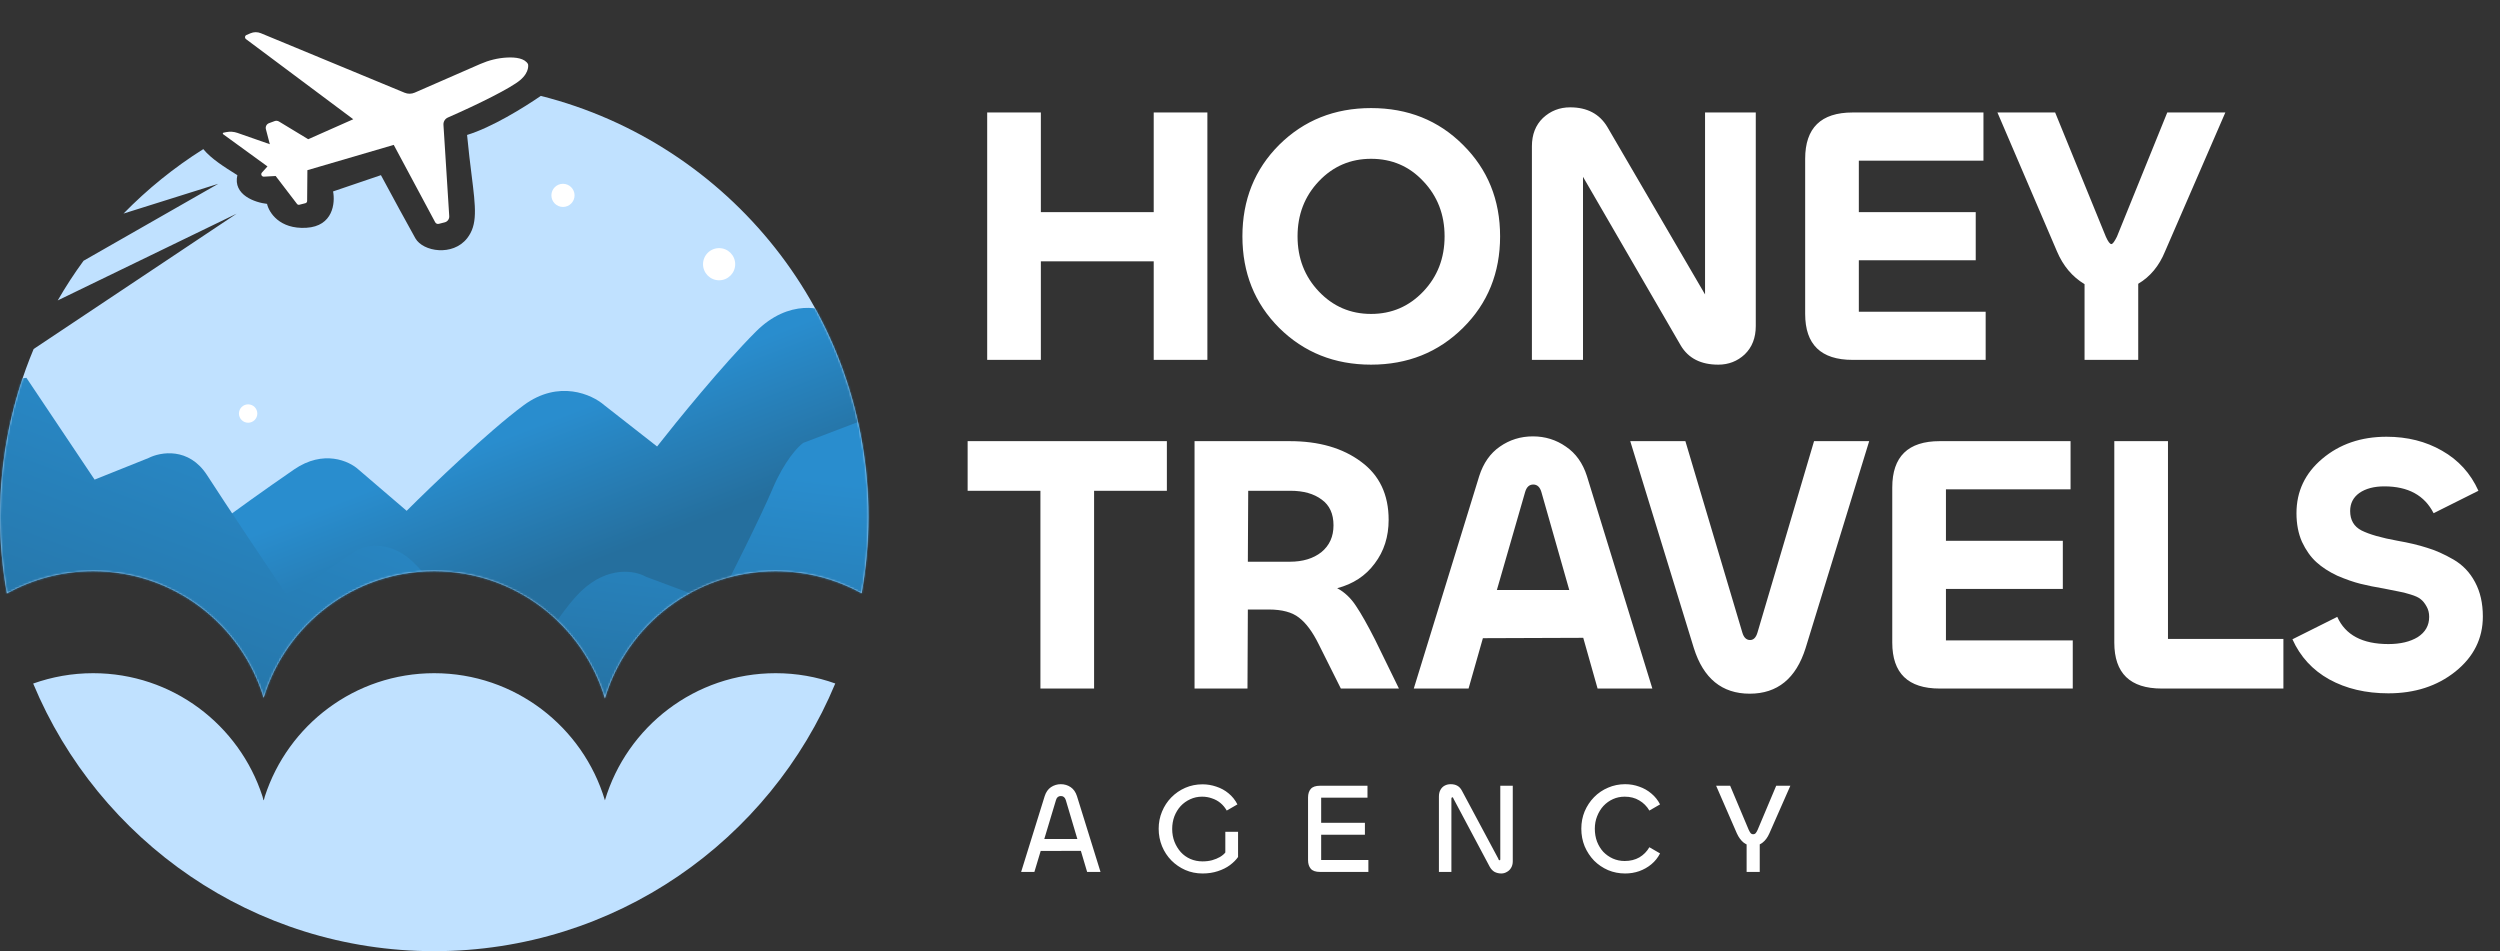 <svg width="1306" height="497" viewBox="0 0 1306 497" fill="none" xmlns="http://www.w3.org/2000/svg">
<rect x="0" y="0" width="1306" height="497" fill="#333333" stroke="none"/>
<path d="M405.203 351.678C363.063 351.678 327.472 379.688 316.012 418.091C316.012 418.091 316.012 418.091 316.012 418.055C316.012 418.055 316.012 418.055 316.012 418.091C304.552 379.688 268.961 351.678 226.821 351.678C185.428 351.678 150.442 378.727 138.342 416.062C138.164 416.739 138.021 417.415 137.808 418.091C137.772 418.02 137.736 417.913 137.736 417.842C137.701 417.913 137.665 418.02 137.665 418.091C137.452 417.415 137.309 416.739 137.131 416.062C125.03 378.692 90.044 351.678 48.652 351.678C37.654 351.678 27.12 353.6 17.332 357.088C51.464 439.161 132.398 496.89 226.821 496.89C321.279 496.89 402.213 439.161 436.345 357.052C426.629 353.565 416.129 351.678 405.203 351.678Z" fill="#C0E1FF"/>
<path fill-rule="evenodd" clip-rule="evenodd" d="M282.521 50.096C273.486 56.305 256.815 66.584 243.999 70.5C244.758 78.591 245.612 85.436 246.344 91.3C248.508 108.629 249.603 117.402 243.999 124.5C236.499 134 220.999 131.5 216.999 124.5C213.799 118.9 203.666 100.166 198.999 91.5L173.999 100C175.166 106 173.999 118.2 159.999 119C145.999 119.8 140.499 111 139.499 106.5C133.333 105.833 121.599 101.9 123.999 91.5L123.625 91.266C117.387 87.368 110.292 82.935 106.205 77.897C90.999 87.462 77.01 98.781 64.52 111.572L114.02 96.015L43.64 136.233C38.783 142.871 34.279 149.783 30.154 156.942L123.622 111.623L17.578 182.32C6.256 209.301 0 238.934 0 270.03C0 283.697 1.281 297.044 3.595 310.034C16.941 302.631 32.281 298.396 48.653 298.396C90.686 298.396 126.206 326.264 137.737 364.524C149.304 326.264 184.789 298.396 226.822 298.396C268.961 298.396 304.552 326.406 316.013 364.844C327.473 326.406 363.064 298.396 405.204 298.396C421.504 298.396 436.809 302.596 450.12 309.927C452.433 296.972 453.679 283.661 453.679 270.03C453.679 163.967 380.875 74.92 282.521 50.096Z" fill="#C0E1FF"/>
<path d="M275.837 33.491C275.837 33.491 276.922 37.465 271.731 41.858C266.805 46.031 249.813 54.455 233.975 61.394C232.481 62.049 231.556 63.566 231.66 65.191L234.683 112.927C234.779 114.424 233.789 115.783 232.332 116.149L229.225 116.938C228.481 117.127 227.709 116.787 227.343 116.113L205.69 75.688L160.582 88.9L160.446 105.021C160.438 105.55 160.074 106.02 159.56 106.151L156.376 106.959C155.919 107.075 155.442 106.908 155.155 106.53L144.001 91.94L137.848 92.289C137.292 92.32 136.787 91.994 136.584 91.481C136.404 91.028 136.497 90.517 136.828 90.157L139.726 86.946L116.575 70.114C116.265 69.884 116.372 69.394 116.749 69.315L118.181 69.024C120.148 68.635 122.188 68.774 124.077 69.439L140.956 75.34L138.902 67.474C138.558 66.165 139.266 64.816 140.53 64.345L143.469 63.258C144.222 62.982 145.051 63.064 145.735 63.474L161.009 72.725L184.543 62.291L128.507 20.433C127.732 19.858 127.877 18.657 128.762 18.274L130.876 17.376C132.593 16.644 134.541 16.628 136.274 17.349L211.388 48.448C213.071 49.149 214.966 49.13 216.638 48.397L250.954 33.404C255.353 31.484 260.058 30.306 264.856 30.058C269.361 29.835 274.114 30.414 275.837 33.491Z" fill="white"/>
<mask id="mask0_4143_1585" style="mask-type:alpha" maskUnits="userSpaceOnUse" x="0" y="43" width="454" height="322">
<path d="M48.653 298.401C90.686 298.401 126.206 326.269 137.737 364.53C149.304 326.269 184.789 298.401 226.822 298.401C268.961 298.401 304.552 326.412 316.013 364.85C327.473 326.412 363.064 298.401 405.204 298.401C421.504 298.401 436.809 302.601 450.12 309.933C452.433 296.978 453.679 283.667 453.679 270.035C453.679 144.755 352.102 43.214 226.822 43.214C101.541 43.214 0 144.755 0 270.035C0 283.702 1.281 297.049 3.595 310.04C16.941 302.637 32.281 298.401 48.653 298.401Z" fill="#ABA944"/>
</mask>
<g mask="url(#mask0_4143_1585)">
<path d="M394.869 173.237C412.152 155.954 430.075 160.435 436.877 164.836L483.685 187.64L480.084 299.259L448.879 346.067H385.268L309.655 394.075L246.044 372.472L108.02 394.075L116.421 271.654C122.422 267.253 138.265 255.811 153.627 245.25C168.99 234.688 182.432 240.849 187.233 245.25L212.438 266.853C225.24 254.051 255.405 225.086 273.648 211.644C291.891 198.201 309.254 206.043 315.656 211.644L343.26 233.247C353.262 220.445 377.586 190.52 394.869 173.237Z" fill="url(#paint0_linear_4143_1585)"/>
<path d="M403.555 255.423C409.679 240.915 416.793 233.343 419.585 231.371L461.325 215.47L479.852 257.763L450.313 348.633L383.639 373.549L318.598 414.166L254.239 386.365C264.686 366.257 289.151 322.624 303.435 308.955C317.72 295.286 332.036 298.152 337.409 301.293L374.536 315.138C381.657 301.278 397.431 269.932 403.555 255.423Z" fill="url(#paint1_linear_4143_1585)"/>
<path d="M49.417 250.555L13.794 197.365L-18.412 201.683L-58.862 208.896L-51.553 412.857L52.313 380.234L87.141 399.807L139.941 418.312L268.611 378.204L274.447 355.013C261.212 341.371 231.401 310.439 218.029 295.844C204.658 281.249 190.512 284.654 185.111 288.181L150.45 311.883C140.339 296.853 117.733 263.088 108.195 248.265C98.658 233.442 83.826 236.087 77.602 239.262L49.417 250.555Z" fill="url(#paint2_linear_4143_1585)"/>
</g>
<path d="M300.149 102.064C300.149 98.727 297.436 96.015 294.1 96.015C290.763 96.015 288.051 98.727 288.051 102.064C288.051 105.4 290.763 108.113 294.1 108.113C297.436 108.113 300.149 105.4 300.149 102.064Z" fill="white"/>
<path d="M134.426 216.033C134.426 213.385 132.273 211.232 129.625 211.232C126.977 211.232 124.824 213.385 124.824 216.033C124.824 218.681 126.977 220.834 129.625 220.834C132.273 220.834 134.426 218.681 134.426 216.033Z" fill="white"/>
<path d="M384.067 138.021C384.067 133.387 380.299 129.62 375.665 129.62C371.031 129.62 367.264 133.387 367.264 138.021C367.264 142.655 371.031 146.423 375.665 146.423C380.299 146.423 384.067 142.655 384.067 138.021Z" fill="white"/>
<path d="M543.744 188H515.707V58.762H543.744V110.803H602.699V58.762H630.735V188H602.699V136.535H543.744V188ZM764.256 171.293C751.325 184.095 735.323 190.496 716.247 190.496C697.172 190.496 681.169 184.095 668.239 171.293C655.437 158.491 649.036 142.552 649.036 123.477C649.036 104.401 655.437 88.463 668.239 75.66C681.169 62.858 697.172 56.457 716.247 56.457C735.451 56.457 751.453 62.858 764.256 75.66C777.186 88.463 783.651 104.401 783.651 123.477C783.651 142.552 777.186 158.491 764.256 171.293ZM688.979 152.282C696.404 160.091 705.493 163.996 716.247 163.996C727.001 163.996 736.091 160.091 743.516 152.282C750.941 144.472 754.654 134.871 754.654 123.477C754.654 112.083 750.941 102.481 743.516 94.672C736.219 86.862 727.129 82.958 716.247 82.958C705.493 82.958 696.404 86.862 688.979 94.672C681.553 102.481 677.841 112.083 677.841 123.477C677.841 134.871 681.553 144.472 688.979 152.282ZM826.96 188H800.268V76.429C800.268 70.284 802.188 65.355 806.029 61.642C809.998 57.929 814.734 56.073 820.239 56.073C829.073 56.073 835.538 59.466 839.635 66.251L890.716 153.818V58.762H917.216V170.333C917.216 176.478 915.296 181.407 911.455 185.119C907.614 188.704 903.006 190.496 897.629 190.496C888.539 190.496 882.01 187.168 878.041 180.511L826.96 92.367V188ZM1037.31 188H967.791C951.277 188 943.019 179.999 943.019 163.996V82.958C943.019 66.827 951.277 58.762 967.791 58.762H1036.16V83.918H971.056V110.803H1032.12V135.959H971.056V162.844H1037.31V188ZM1074.57 131.35L1043.46 58.762H1073.61L1100.11 123.669C1101.26 126.229 1102.22 127.509 1102.99 127.509C1103.63 127.509 1104.59 126.229 1105.87 123.669L1132.18 58.762H1162.52L1131.02 131.35C1127.95 138.903 1123.28 144.536 1117.01 148.249V188H1088.97V148.441C1082.57 144.6 1077.77 138.903 1074.57 131.35Z" fill="white"/>
<path d="M609.573 230.458V256.383H571.551V359.697H543.514V256.383H505.491V230.458H609.573ZM651.684 359.697H624.031V230.458H673.768C689.003 230.458 701.421 234.043 711.022 241.212C720.624 248.253 725.425 258.367 725.425 271.553C725.425 280.387 722.992 288.004 718.128 294.405C713.391 300.807 706.862 305.095 698.54 307.272C702.381 309.32 705.645 312.393 708.334 316.489C711.022 320.458 714.351 326.347 718.32 334.156L730.802 359.697H700.461L688.939 336.653C685.738 330.124 682.281 325.451 678.569 322.634C674.984 319.818 669.735 318.41 662.822 318.41H651.876L651.684 359.697ZM674.152 256.383H652.068L651.876 293.445H673.768C680.553 293.445 686.058 291.781 690.283 288.452C694.508 284.996 696.62 280.323 696.62 274.434C696.62 268.417 694.572 263.936 690.475 260.992C686.378 257.919 680.937 256.383 674.152 256.383ZM738.561 359.697L772.743 248.702C774.919 241.916 778.504 236.795 783.497 233.339C788.618 229.754 794.379 227.962 800.78 227.962C807.181 227.962 812.942 229.754 818.063 233.339C823.184 236.795 826.833 241.916 829.009 248.702L863.191 359.697H834.578L827.089 333.196L774.663 333.388L767.174 359.697H738.561ZM796.747 256.959L781.961 308.232H819.791L805.197 256.959C804.429 254.398 803.02 253.118 800.972 253.118C798.924 253.118 797.515 254.398 796.747 256.959ZM943.242 338.573C938.249 354.448 928.519 362.385 914.053 362.385C899.586 362.385 889.856 354.448 884.864 338.573L851.642 230.458H880.447L910.212 330.508C910.98 333.068 912.324 334.348 914.245 334.348C916.037 334.348 917.317 333.068 918.085 330.508L947.658 230.458H976.463L943.242 338.573ZM1082.81 359.697H1013.29C996.777 359.697 988.52 351.695 988.52 335.693V254.655C988.52 238.524 996.777 230.458 1013.29 230.458H1081.66V255.615H1016.56V282.499H1077.62V307.656H1016.56V334.54H1082.81V359.697ZM1132.55 230.458V333.772H1192.85V359.697H1129.28C1112.77 359.697 1104.51 351.695 1104.51 335.693V230.458H1132.55ZM1247.69 362.193C1235.91 362.193 1225.6 359.761 1216.77 354.896C1208.06 350.031 1201.66 343.054 1197.57 333.964L1220.99 322.25C1225.22 331.724 1234.12 336.461 1247.69 336.461C1253.96 336.461 1259.08 335.245 1263.05 332.812C1267.02 330.252 1269 326.731 1269 322.25C1269 320.202 1268.55 318.41 1267.66 316.873C1266.76 315.209 1265.74 313.929 1264.59 313.033C1263.56 312.137 1261.77 311.304 1259.21 310.536C1256.78 309.768 1254.73 309.256 1253.06 309C1251.4 308.616 1248.84 308.104 1245.38 307.464C1240.77 306.696 1236.68 305.863 1233.09 304.967C1229.51 304.071 1225.47 302.663 1220.99 300.743C1216.64 298.694 1212.99 296.326 1210.05 293.637C1207.1 290.949 1204.61 287.428 1202.56 283.075C1200.64 278.723 1199.68 273.73 1199.68 268.097C1199.68 256.703 1204.16 247.229 1213.12 239.676C1222.21 231.995 1233.41 228.154 1246.73 228.154C1257.61 228.154 1267.27 230.586 1275.72 235.451C1284.3 240.316 1290.64 247.293 1294.73 256.383L1271.31 268.097C1266.57 258.751 1257.99 254.078 1245.57 254.078C1240.2 254.078 1235.84 255.231 1232.52 257.535C1229.32 259.839 1227.72 262.976 1227.72 266.945C1227.72 271.681 1229.7 275.074 1233.67 277.122C1237.76 279.171 1244.04 280.963 1252.49 282.499C1258.38 283.524 1263.5 284.74 1267.85 286.148C1272.2 287.428 1276.81 289.477 1281.68 292.293C1286.54 295.11 1290.32 299.078 1293.01 304.199C1295.69 309.192 1297.04 315.145 1297.04 322.058C1297.04 333.58 1292.24 343.182 1282.64 350.863C1273.16 358.417 1261.51 362.193 1247.69 362.193Z" fill="white"/>
<path d="M567.583 444.477L541.236 444.544V438.293H567.583V444.477ZM533.439 455.5L545.739 415.912C546.411 413.806 547.509 412.238 549.032 411.207C550.601 410.176 552.303 409.661 554.14 409.661C556.067 409.661 557.792 410.176 559.316 411.207C560.839 412.238 561.937 413.806 562.609 415.912L574.909 455.5H567.919L556.762 417.928C556.314 416.539 555.462 415.845 554.208 415.845C552.908 415.845 552.057 416.539 551.654 417.928L540.362 455.5H533.439ZM628.21 456.306C624.984 456.306 621.982 455.701 619.204 454.491C616.471 453.282 614.051 451.624 611.945 449.518C609.839 447.367 608.204 444.88 607.039 442.057C605.874 439.189 605.291 436.143 605.291 432.916C605.291 429.735 605.874 426.755 607.039 423.977C608.204 421.154 609.817 418.69 611.878 416.584C613.984 414.433 616.426 412.753 619.204 411.543C621.982 410.333 624.984 409.728 628.21 409.728C630.675 409.728 633.072 410.132 635.402 410.938C637.777 411.7 639.905 412.865 641.787 414.433C643.714 416.001 645.26 417.928 646.425 420.213L640.846 423.44C639.95 421.871 638.852 420.549 637.553 419.474C636.253 418.399 634.775 417.592 633.117 417.054C631.504 416.472 629.779 416.181 627.941 416.181C625.746 416.181 623.685 416.629 621.758 417.525C619.876 418.376 618.218 419.564 616.784 421.087C615.395 422.611 614.297 424.403 613.491 426.464C612.729 428.525 612.348 430.721 612.348 433.051C612.348 435.47 612.752 437.711 613.558 439.772C614.365 441.788 615.462 443.581 616.851 445.149C618.241 446.672 619.898 447.86 621.825 448.711C623.797 449.562 625.925 449.988 628.21 449.988C630.003 449.988 631.66 449.787 633.184 449.383C634.752 448.935 636.119 448.375 637.284 447.703C638.494 446.986 639.435 446.202 640.107 445.351V434.529H646.761V447.703C645.73 449.182 644.319 450.593 642.526 451.937C640.779 453.237 638.673 454.29 636.208 455.096C633.789 455.903 631.123 456.306 628.21 456.306ZM714.843 455.5H689.639C687.309 455.5 685.674 454.939 684.733 453.819C683.792 452.699 683.321 451.198 683.321 449.316V416.651C683.321 414.724 683.792 413.223 684.733 412.148C685.674 411.028 687.309 410.468 689.639 410.468H714.373V416.718H690.177V449.249H714.843V455.5ZM713.029 436.075H688.362L687.556 429.825H713.029V436.075ZM758.211 455.5H751.691V416.113C751.691 414.724 751.96 413.559 752.498 412.618C753.035 411.633 753.775 410.893 754.716 410.4C755.657 409.908 756.687 409.661 757.807 409.661C759.196 409.661 760.361 409.93 761.302 410.468C762.288 411.005 763.095 411.879 763.722 413.089L782.676 448.509C782.81 448.823 782.9 449.047 782.945 449.182C783.034 449.316 783.191 449.383 783.415 449.383C783.55 449.383 783.639 449.338 783.684 449.249C783.729 449.159 783.751 449.025 783.751 448.846V410.468H790.271V449.921C790.271 451.265 789.979 452.408 789.397 453.349C788.859 454.29 788.12 455.007 787.179 455.5C786.283 456.037 785.319 456.306 784.289 456.306C783.034 456.306 781.869 456.037 780.794 455.5C779.763 454.917 778.912 454.021 778.24 452.811L759.353 417.323C759.264 417.054 759.174 416.853 759.084 416.718C759.04 416.584 758.928 416.517 758.748 416.517C758.569 416.517 758.435 416.584 758.345 416.718C758.256 416.853 758.211 417.054 758.211 417.323V455.5ZM848.998 456.306C845.817 456.306 842.837 455.724 840.059 454.559C837.281 453.349 834.839 451.691 832.733 449.585C830.672 447.434 829.036 444.947 827.826 442.124C826.661 439.257 826.079 436.187 826.079 432.916C826.079 429.69 826.661 426.666 827.826 423.843C829.036 421.02 830.672 418.555 832.733 416.45C834.839 414.299 837.281 412.641 840.059 411.476C842.837 410.266 845.817 409.661 848.998 409.661C851.552 409.661 853.994 410.087 856.324 410.938C858.699 411.745 860.827 412.955 862.709 414.568C864.591 416.136 866.092 418.018 867.212 420.213L861.634 423.44C860.289 421.154 858.52 419.384 856.324 418.13C854.173 416.83 851.642 416.181 848.729 416.181C846.534 416.181 844.495 416.606 842.613 417.458C840.731 418.309 839.073 419.496 837.639 421.02C836.25 422.543 835.152 424.336 834.346 426.397C833.539 428.413 833.136 430.586 833.136 432.916C833.136 435.336 833.517 437.576 834.279 439.638C835.085 441.699 836.183 443.491 837.572 445.014C839.006 446.493 840.664 447.658 842.546 448.509C844.472 449.361 846.534 449.787 848.729 449.787C851.642 449.787 854.196 449.159 856.391 447.905C858.587 446.605 860.334 444.835 861.634 442.595L867.212 445.821C866.092 448.017 864.591 449.899 862.709 451.467C860.827 453.035 858.699 454.245 856.324 455.096C853.994 455.903 851.552 456.306 848.998 456.306ZM919.288 455.5H912.433V437.487H919.288V455.5ZM907.325 435.336L896.503 410.468H903.83L913.508 433.454C913.866 434.216 914.203 434.798 914.516 435.202C914.875 435.605 915.323 435.806 915.86 435.806C916.398 435.806 916.846 435.605 917.205 435.202C917.563 434.754 917.899 434.171 918.213 433.454L927.891 410.468H935.285L924.329 435.336C923.388 437.487 922.178 439.122 920.7 440.242C919.266 441.318 917.63 441.856 915.793 441.856C914.001 441.856 912.388 441.318 910.954 440.242C909.52 439.122 908.31 437.487 907.325 435.336Z" fill="white"/>
<defs>
<linearGradient id="paint0_linear_4143_1585" x1="353" y1="277" x2="325.079" y2="204.789" gradientUnits="userSpaceOnUse">
<stop stop-color="#256F9E"/>
<stop offset="1" stop-color="#298DCE"/>
</linearGradient>
<linearGradient id="paint1_linear_4143_1585" x1="348.344" y1="389.987" x2="366.323" y2="242.986" gradientUnits="userSpaceOnUse">
<stop stop-color="#256F9E"/>
<stop offset="1" stop-color="#298DCE"/>
</linearGradient>
<linearGradient id="paint2_linear_4143_1585" x1="66" y1="399.5" x2="140.5" y2="200" gradientUnits="userSpaceOnUse">
<stop stop-color="#256F9E"/>
<stop offset="1" stop-color="#298DCE"/>
</linearGradient>
</defs>
</svg>
